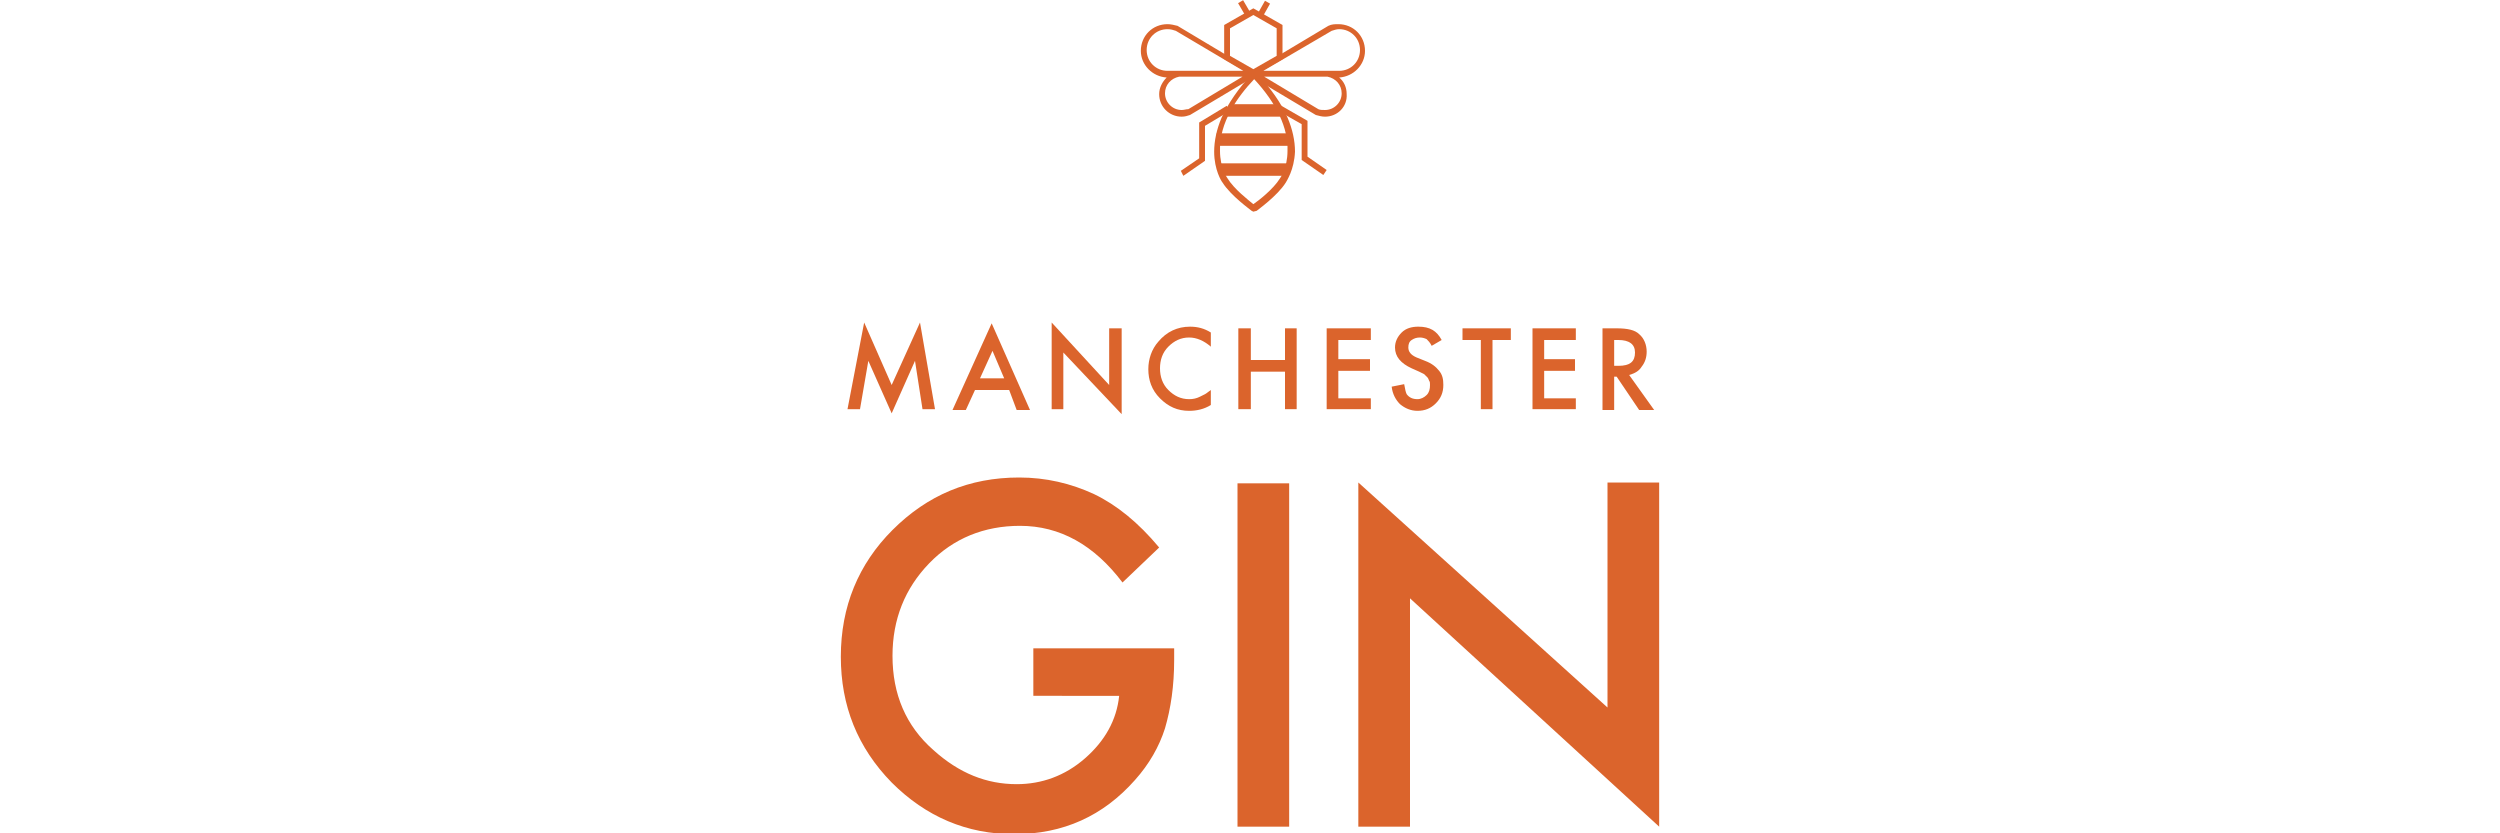 <?xml version="1.0" encoding="UTF-8"?> <svg xmlns="http://www.w3.org/2000/svg" xmlns:xlink="http://www.w3.org/1999/xlink" version="1.1" id="Layer_1" x="0px" y="0px" viewBox="0 0 300 100" style="enable-background:new 0 0 300 100;" xml:space="preserve"> <style type="text/css"> .st0{fill:#231F20;} .st1{fill:#253A76;} .st2{fill:#F16923;} .st3{fill:#DB642C;} .st4{fill:#EC9A76;} .st5{fill:#00ADEE;} .st6{fill:#E53A92;} .st7{fill:#020202;} </style> <g id="Logo"> <g> <polygon class="st3" points="101.7,49.1 103.7,38.7 107,46.2 110.4,38.7 112.2,49.1 110.7,49.1 109.8,43.3 107,49.6 104.2,43.3 103.2,49.1 "></polygon> <path class="st3" d="M121.1,46.8H117l-1.1,2.4h-1.6l4.7-10.4l4.6,10.4h-1.6L121.1,46.8z M120.5,45.4l-1.4-3.3l-1.5,3.3H120.5z"></path> <polygon class="st3" points="126.2,49.1 126.2,38.7 133.1,46.2 133.1,39.4 134.6,39.4 134.6,49.7 127.6,42.3 127.6,49.1 "></polygon> <path class="st3" d="M145.3,39.9v1.7c-0.8-0.7-1.7-1.1-2.6-1.1c-1,0-1.8,0.4-2.5,1.1c-0.7,0.7-1,1.6-1,2.6c0,1,0.3,1.9,1,2.6 c0.7,0.7,1.5,1.1,2.5,1.1c0.5,0,0.9-0.1,1.3-0.3c0.2-0.1,0.4-0.2,0.6-0.3c0.2-0.1,0.4-0.3,0.7-0.5v1.8c-0.8,0.5-1.7,0.7-2.6,0.7 c-1.4,0-2.5-0.5-3.5-1.5c-1-1-1.4-2.2-1.4-3.5c0-1.2,0.4-2.4,1.2-3.3c1-1.2,2.3-1.8,3.8-1.8C143.7,39.2,144.5,39.4,145.3,39.9"></path> <polygon class="st3" points="150.1,43.2 154.2,43.2 154.2,39.4 155.6,39.4 155.6,49.1 154.2,49.1 154.2,44.6 150.1,44.6 150.1,49.1 148.6,49.1 148.6,39.4 150.1,39.4 "></polygon> <polygon class="st3" points="164.5,40.8 160.6,40.8 160.6,43.1 164.4,43.1 164.4,44.5 160.6,44.5 160.6,47.8 164.5,47.8 164.5,49.1 159.2,49.1 159.2,39.4 164.5,39.4 "></polygon> <path class="st3" d="M173,40.8l-1.2,0.7c-0.2-0.4-0.4-0.6-0.6-0.8c-0.2-0.1-0.5-0.2-0.8-0.2c-0.4,0-0.7,0.1-1,0.3 c-0.3,0.2-0.4,0.5-0.4,0.9c0,0.5,0.3,0.9,1,1.2l1,0.4c0.8,0.3,1.3,0.7,1.7,1.2c0.4,0.5,0.5,1,0.5,1.7c0,0.9-0.3,1.6-0.9,2.2 c-0.6,0.6-1.3,0.9-2.2,0.9c-0.8,0-1.5-0.3-2.1-0.8c-0.5-0.5-0.9-1.2-1-2.1l1.5-0.3c0.1,0.6,0.2,1,0.3,1.2c0.3,0.4,0.7,0.6,1.3,0.6 c0.4,0,0.8-0.2,1.1-0.5c0.3-0.3,0.4-0.7,0.4-1.2c0-0.2,0-0.4-0.1-0.5c-0.1-0.2-0.1-0.3-0.2-0.4c-0.1-0.1-0.3-0.3-0.4-0.4 c-0.2-0.1-0.4-0.2-0.6-0.3l-0.9-0.4c-1.3-0.6-2-1.4-2-2.5c0-0.7,0.3-1.3,0.8-1.8c0.5-0.5,1.2-0.7,2-0.7 C171.6,39.2,172.4,39.7,173,40.8"></path> <polygon class="st3" points="179.1,40.8 179.1,49.1 177.7,49.1 177.7,40.8 175.5,40.8 175.5,39.4 181.3,39.4 181.3,40.8 "></polygon> <polygon class="st3" points="189.1,40.8 185.3,40.8 185.3,43.1 189,43.1 189,44.5 185.3,44.5 185.3,47.8 189.1,47.8 189.1,49.1 183.9,49.1 183.9,39.4 189.1,39.4 "></polygon> <path class="st3" d="M195.5,45l3,4.2h-1.8l-2.7-4h-0.3v4h-1.4v-9.8h1.7c1.3,0,2.2,0.2,2.7,0.7c0.6,0.5,0.9,1.3,0.9,2.1 c0,0.7-0.2,1.3-0.6,1.8C196.7,44.5,196.2,44.8,195.5,45 M193.7,43.9h0.5c1.4,0,2-0.5,2-1.6c0-1-0.7-1.5-2-1.5h-0.5V43.9z"></path> </g> <g> <path class="st3" d="M124,77.8h16.9v1.4c0,3.1-0.4,5.8-1.1,8.2c-0.7,2.2-1.9,4.3-3.6,6.2c-3.8,4.3-8.6,6.5-14.5,6.5 c-5.7,0-10.6-2.1-14.7-6.2c-4.1-4.2-6.1-9.2-6.1-15.1c0-6,2.1-11.1,6.2-15.2c4.2-4.2,9.2-6.3,15.2-6.3c3.2,0,6.2,0.7,9,2 c2.7,1.3,5.3,3.4,7.8,6.4l-4.4,4.2c-3.4-4.5-7.5-6.8-12.3-6.8c-4.3,0-8,1.5-10.9,4.5c-2.9,3-4.4,6.7-4.4,11.1 c0,4.6,1.6,8.4,4.9,11.3c3.1,2.8,6.4,4.1,10,4.1c3,0,5.8-1,8.2-3.1c2.4-2.1,3.8-4.6,4.1-7.5H124V77.8z"></path> <rect x="148.5" y="58" class="st3" width="6.2" height="41.2"></rect> <polygon class="st3" points="163,99.2 163,57.9 192.9,84.9 192.9,57.9 199.1,57.9 199.1,99.2 169.2,71.8 169.2,99.2 "></polygon> </g> <g> <rect x="148.9" y="0.1" transform="matrix(0.864 -0.504 0.504 0.864 19.868 75.337)" class="st3" width="0.7" height="1.8"></rect> <rect x="150.8" y="0.6" transform="matrix(0.492 -0.87 0.87 0.492 76.198 132.56)" class="st3" width="1.8" height="0.7"></rect> <path class="st3" d="M141.8,14c-1.5,0-2.7-1.2-2.7-2.7c0-0.8,0.4-1.5,0.9-2c-1.7-0.1-3.1-1.5-3.1-3.2c0-1.8,1.4-3.2,3.2-3.2 c0.4,0,0.8,0.1,1.2,0.2l0,0l0,0l9.7,5.8l-8.2,4.9l0,0C142.5,13.9,142.2,14,141.8,14 M141.5,9.2c-1,0.2-1.7,1-1.7,2 c0,1.1,0.9,2,2,2c0.3,0,0.5-0.1,0.8-0.1l6.5-3.9H141.5z M140.1,3.5c-1.4,0-2.5,1.1-2.5,2.5s1.1,2.5,2.5,2.5h9.1l-8.1-4.8 C140.8,3.6,140.5,3.5,140.1,3.5"></path> <path class="st3" d="M159,14c-0.4,0-0.7-0.1-1.1-0.2l0,0l0,0l-8.2-4.9l9.7-5.8l0,0c0.4-0.2,0.8-0.2,1.2-0.2c1.8,0,3.2,1.4,3.2,3.2 c0,1.7-1.4,3.1-3.1,3.2c0.6,0.5,0.9,1.2,0.9,2C161.7,12.8,160.5,14,159,14 M158.2,13.1c0.2,0.1,0.5,0.1,0.8,0.1c1.1,0,2-0.9,2-2 c0-1-0.7-1.8-1.7-2h-7.6L158.2,13.1z M151.6,8.5h9.1c1.4,0,2.5-1.1,2.5-2.5c0-1.4-1.1-2.5-2.5-2.5c-0.3,0-0.6,0.1-0.9,0.2 L151.6,8.5z"></path> <polygon class="st3" points="142,21.1 141.7,20.5 143.9,19 143.9,14.7 147.2,12.7 147.6,13.3 144.6,15.1 144.6,19.3 "></polygon> <polygon class="st3" points="158.8,21 156.2,19.2 156.2,14.9 153.2,13.2 153.6,12.6 156.9,14.5 156.9,18.8 159.2,20.4 "></polygon> <path class="st3" d="M150.4,9.1l-3.5-2V3l3.5-2l3.5,2v4.1L150.4,9.1z M147.6,6.7l2.8,1.6l2.8-1.6V3.4l-2.8-1.6l-2.8,1.6V6.7z"></path> <path class="st3" d="M150.4,25.4l-0.2-0.1c-0.1-0.1-2.5-1.8-3.5-3.4c-0.1-0.1-1-1.5-1-3.7c0-1.3,0.3-2.7,0.9-4.1 c0.8-1.7,2-3.5,3.7-5.3l0.2-0.3l0.3,0.3c1.7,1.8,2.9,3.5,3.7,5.3c0.6,1.4,0.9,2.8,0.9,4.1c-0.1,2.2-1,3.5-1.1,3.7 c-1,1.6-3.4,3.3-3.5,3.4L150.4,25.4z M150.5,9.5c-2,2.1-4.2,5.2-4.1,8.6c0,2.1,0.9,3.3,0.9,3.3l0,0c0.8,1.3,2.5,2.6,3.1,3.1 c0.6-0.4,2.4-1.8,3.2-3.1l0,0c0,0,0.9-1.2,0.9-3.3C154.6,15.4,153.2,12.4,150.5,9.5"></path> <polygon class="st3" points="154.2,21.1 146.7,21.1 146.4,19.6 154.6,19.6 "></polygon> <rect x="146" y="16" class="st3" width="8.9" height="1.5"></rect> <polygon class="st3" points="154,14 146.9,14 147.6,12.5 153.2,12.5 "></polygon> </g> </g> </svg> 